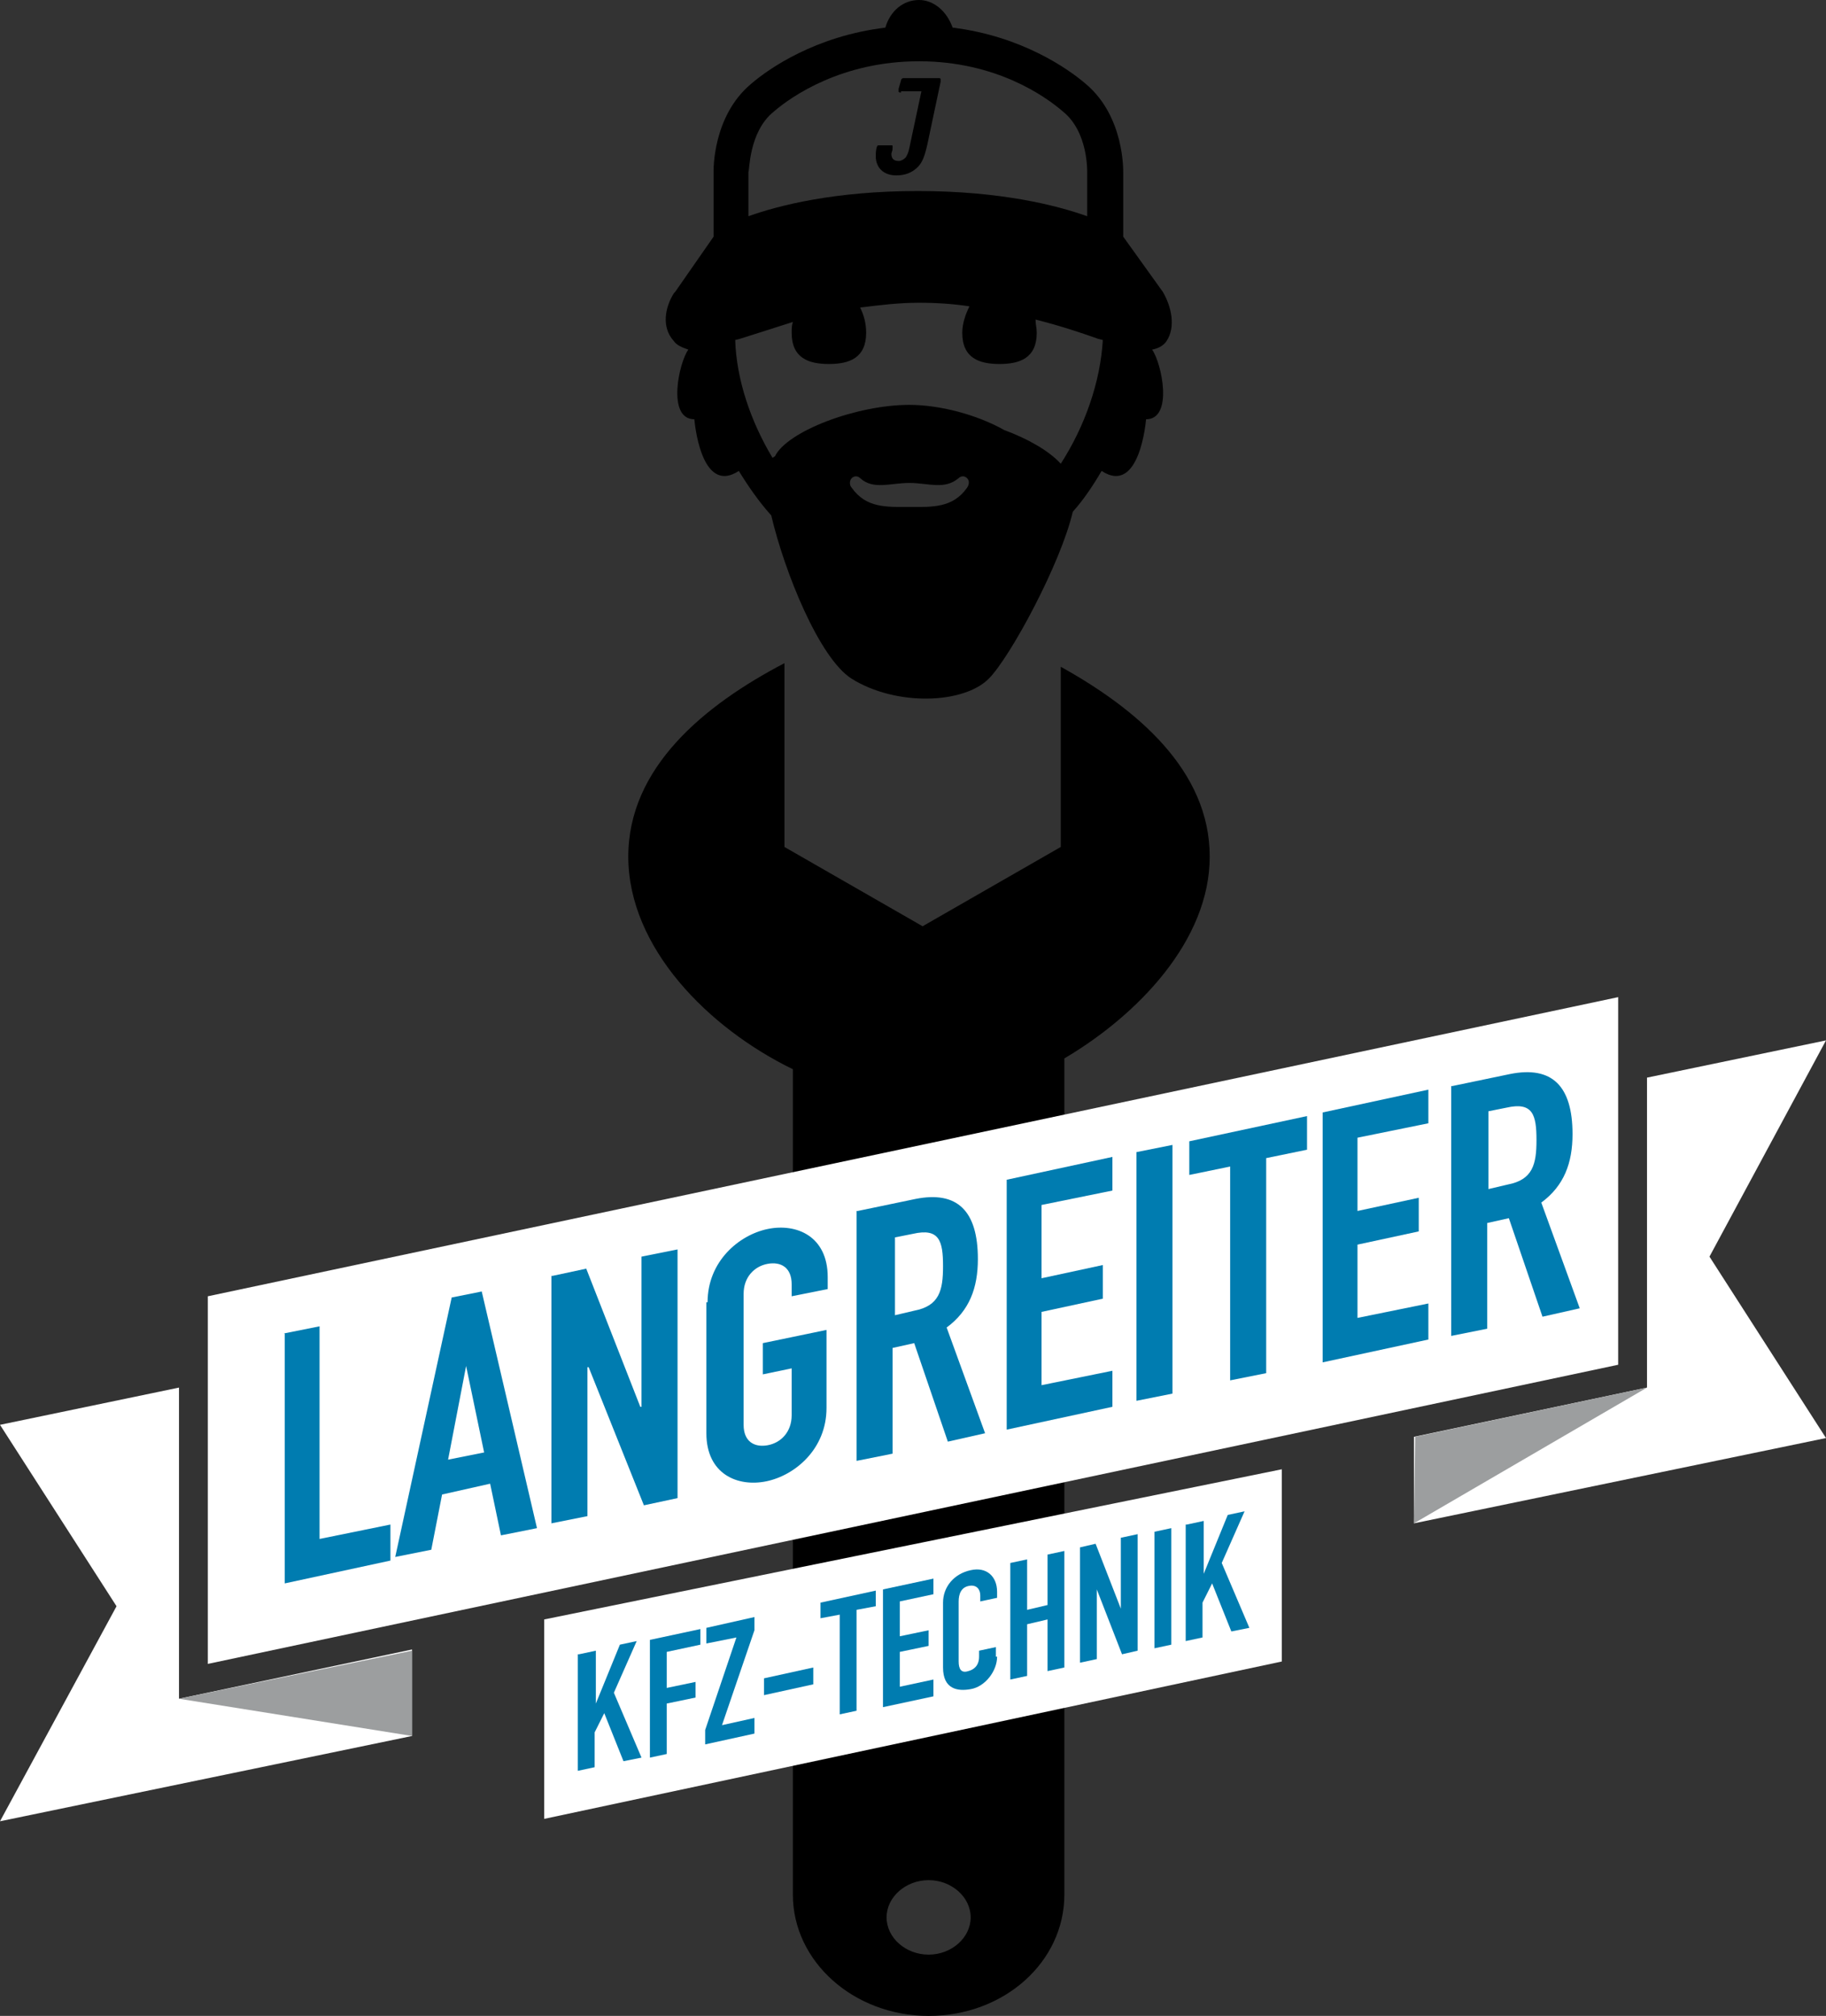 <?xml version="1.0" encoding="UTF-8"?> <svg xmlns="http://www.w3.org/2000/svg" xmlns:xlink="http://www.w3.org/1999/xlink" version="1.1" id="Layer_1" x="0px" y="0px" viewBox="0 0 152 167.8" style="enable-background:new 0 0 152 167.8;" xml:space="preserve"><rect x="0" y="0" width="152" height="167.8" fill="#333333" stroke="none"/> <style type="text/css"> .st0{fill:#FFFFFF;} .st1{fill:#9C9E9F;} .st2{fill:#007CB0;} </style> <g> <polygon class="st0" points="152,86.6 137.1,89.7 137.1,115.5 117.7,119.6 117.7,126.8 152,119.7 142.3,104.6 "></polygon> <path d="M100.7,71.3c0-7.2-6.1-12.3-12.4-15.8v15l-11.5,6.6l-11.5-6.6V55.2c-6.7,3.5-13,8.7-13,16.1c0,7.6,6.7,14.3,13.7,17.7v68.3 h0c0,0.1,0,0.3,0,0.4c0,5.6,5.1,10.1,11.3,10.1c6.3,0,11.3-4.5,11.3-10.1c0-0.3,0-0.6,0-0.9V88.1C94.7,84.5,100.7,78.3,100.7,71.3z M77.3,162.7c-1.9,0-3.5-1.4-3.5-3.1c0-1.7,1.6-3.1,3.5-3.1c1.9,0,3.5,1.4,3.5,3.1C80.8,161.3,79.2,162.7,77.3,162.7z"></path> <polygon class="st1" points="117.8,119.6 117.7,126.8 137.1,115.5 "></polygon> <polygon class="st0" points="14.9,141.4 14.9,115.5 0,118.6 9.7,133.7 0,151.6 34.3,144.5 34.3,137.3 "></polygon> <polygon class="st0" points="17.3,138.5 134.7,113.6 134.7,83 17.3,107.9 "></polygon> <g> <path class="st2" d="M23.6,111l3-0.6v17.7l5.9-1.2v3l-8.8,1.9V111z"></path> <path class="st2" d="M37.6,108l2.5-0.5l4.6,19.7l-3,0.6l-0.9-4.3l-4,0.9l-0.9,4.6l-3,0.6L37.6,108z M38.8,113.7L38.8,113.7 l-1.5,7.8l3-0.6L38.8,113.7z"></path> <path class="st2" d="M46,106.2l2.8-0.6l4.5,11.5l0.1,0v-12.5l3-0.6v20.7l-2.8,0.6L49,113.8l-0.1,0v12.4l-3,0.6V106.2z"></path> <path class="st2" d="M58.9,108.4c0-3.4,2.6-5.6,5-6.1c2.4-0.5,5,0.6,5,4v1l-3,0.6v-1c0-1.4-0.9-1.9-2-1.7c-1.1,0.2-2,1.1-2,2.5 v10.9c0,1.4,0.9,1.9,2,1.7c1.1-0.2,2-1.1,2-2.5v-3.9l-2.4,0.5v-2.6l5.3-1.1v6.5c0,3.4-2.6,5.6-5,6.1c-2.4,0.5-5-0.6-5-4V108.4z"></path> <path class="st2" d="M71.4,100.8l4.8-1c3.5-0.7,5.2,1,5.2,5c0,2.4-0.7,4.3-2.6,5.7l3.2,8.8l-3.1,0.7l-2.8-8.2l-1.8,0.4v8.8l-3,0.6 V100.8z M74.4,109.5l1.7-0.4c2.1-0.4,2.4-1.7,2.4-3.7c0-2.1-0.3-3.2-2.5-2.7l-1.5,0.3V109.5z"></path> <path class="st2" d="M83.8,98.2l8.8-1.9v2.8l-5.9,1.2v6.1l5.1-1.1v2.8l-5.1,1.1v6.1l5.9-1.2v3l-8.8,1.9V98.2z"></path> <path class="st2" d="M94.6,95.9l3-0.6V116l-3,0.6V95.9z"></path> <path class="st2" d="M102.4,97.1L99,97.8V95l9.8-2.1v2.8l-3.4,0.7v17.9l-3,0.6V97.1z"></path> <path class="st2" d="M110.1,92.6l8.8-1.9v2.8l-5.9,1.2v6.1l5.1-1.1v2.8l-5.1,1.1v6.1l5.9-1.2v3l-8.8,1.9V92.6z"></path> <path class="st2" d="M120.9,90.4l4.8-1c3.5-0.7,5.2,1,5.2,5c0,2.4-0.7,4.3-2.6,5.7l3.2,8.8l-3.1,0.7l-2.8-8.2l-1.8,0.4v8.8l-3,0.6 V90.4z M123.8,99l1.7-0.4c2.1-0.4,2.4-1.7,2.4-3.7c0-2.1-0.3-3.2-2.5-2.7l-1.5,0.3V99z"></path> </g> <polygon class="st0" points="106.7,122.3 106.7,138.3 45.3,151.4 45.3,134.8 "></polygon> <polygon class="st1" points="34.3,137.4 34.3,144.5 14.9,141.4 "></polygon> <g> <path class="st2" d="M48.2,137.7l1.4-0.3v4.4l0,0l2-4.9l1.4-0.3l-1.9,4.3l2.3,5.4l-1.5,0.3l-1.6-4l-0.8,1.6v2.9l-1.4,0.3V137.7z"></path> <path class="st2" d="M54.1,136.5l4.2-0.9v1.3l-2.8,0.6v3l2.4-0.5v1.3l-2.4,0.5v4.2l-1.4,0.3V136.5z"></path> <path class="st2" d="M58.7,144l2.6-7.7l-2.5,0.5v-1.3l4-0.9v1.1l-2.7,7.9l2.7-0.6v1.3l-4.1,0.9V144z"></path> <path class="st2" d="M63.6,139.7l4.1-0.9v1.4l-4.1,0.9V139.7z"></path> <path class="st2" d="M69.9,134.4l-1.6,0.3v-1.3l4.6-1v1.3l-1.6,0.3v8.4l-1.4,0.3V134.4z"></path> <path class="st2" d="M73.5,132.3l4.2-0.9v1.3l-2.8,0.6v2.9l2.4-0.5v1.3l-2.4,0.5v2.9l2.8-0.6v1.4l-4.2,0.9V132.3z"></path> <path class="st2" d="M83,137.9c0,1.2-1,2.5-2.2,2.7c-1.1,0.2-2.3,0-2.3-1.8v-5.4c0-1.3,0.9-2.4,2.3-2.7c1.3-0.3,2.2,0.5,2.2,1.8 v0.5l-1.4,0.3v-0.5c0-0.5-0.3-0.9-0.9-0.8c-0.7,0.1-0.9,0.7-0.9,1.3v5c0,0.6,0.2,1,0.8,0.8c0.4-0.1,0.9-0.4,0.9-1.2v-0.5l1.4-0.3 V137.9z"></path> <path class="st2" d="M84.1,130.1l1.4-0.3v4.2l1.7-0.4v-4.2l1.4-0.3v9.7l-1.4,0.3v-4.3l-1.7,0.4v4.3l-1.4,0.3V130.1z"></path> <path class="st2" d="M89.9,128.8l1.3-0.3l2.1,5.4l0,0v-5.9l1.4-0.3v9.7l-1.3,0.3l-2.1-5.4l0,0v5.8l-1.4,0.3V128.8z"></path> <path class="st2" d="M96.1,127.5l1.4-0.3v9.7l-1.4,0.3V127.5z"></path> <path class="st2" d="M98.8,126.9l1.4-0.3v4.4l0,0l2-4.9l1.4-0.3l-1.9,4.3l2.3,5.4l-1.5,0.3l-1.6-4l-0.8,1.6v2.9l-1.4,0.3V126.9z"></path> </g> <path d="M96.8,24.3l-3.3-4.6v-5.3c0-0.2,0.1-4.7-3.1-7.4c-1.5-1.3-5.4-4-11.1-4.7C78.8,0.9,77.7,0,76.5,0c-1.3,0-2.4,0.9-2.8,2.3 C67.9,3,64,5.7,62.5,7c-3.2,2.7-3.1,7.2-3.1,7.3l0,5.4l-3.2,4.6l-0.1,0.1c-0.7,1.1-1.1,2.8,0,4c0.2,0.3,0.6,0.5,1.2,0.7 c-0.8,1.1-1.8,5.8,0.5,5.8c0,0,0.5,6.4,3.7,4.3c0.8,1.3,1.7,2.6,2.7,3.7c1.1,4.7,4,11.9,6.7,13.6c3.7,2.3,9.3,2.1,11.4,0 c1.8-1.8,6-9.6,7-13.9c0.9-1,1.7-2.2,2.4-3.4c3.2,2.1,3.7-4.3,3.7-4.3c2.3,0,1.3-4.7,0.5-5.8c0.6-0.1,1-0.4,1.2-0.7 C97.9,27.2,97.5,25.5,96.8,24.3z M64.4,9.3c1.5-1.3,5.7-4.2,12.1-4.2C82.9,5.1,87,8,88.5,9.3c2.1,1.7,2,5,2,5.1v3.6 c-2.5-0.9-7.2-2.1-14.1-2.1c-6.9,0-11.6,1.2-14.1,2.1v-3.7C62.4,14.3,62.3,11,64.4,9.3z M80.5,40.6c-1.2,1.7-2.9,1.6-4.8,1.6 c-1.9,0-3.6,0.1-4.8-1.6c-0.2-0.2-0.2-0.6,0-0.8c0.2-0.2,0.5-0.2,0.7,0v0c1.1,1,2.5,0.4,4.1,0.4c1.6,0,2.9,0.6,4.1-0.4v0 c0.2-0.2,0.5-0.2,0.7,0C80.7,40,80.7,40.3,80.5,40.6z M88.3,38.6c-1-1.1-2.8-2.1-4.7-2.8c-2.3-1.3-5.4-2.1-7.9-2.1 c-4.4,0-10.2,2.2-11.2,4.3c-0.1,0-0.1,0.1-0.2,0.1c-1.8-3-3-6.5-3.1-9.8l0.4-0.1c1.3-0.4,2.8-0.9,4.4-1.4c-0.1,0.3-0.1,0.6-0.1,0.9 c0,2.1,1.4,2.6,3.1,2.6c1.7,0,3.1-0.5,3.1-2.6c0-0.8-0.2-1.5-0.5-2.1c1.6-0.2,3.2-0.4,4.9-0.4c1.5,0,2.9,0.1,4.2,0.3 c-0.3,0.6-0.6,1.4-0.6,2.2c0,2.1,1.4,2.6,3.1,2.6c1.7,0,3.1-0.5,3.1-2.6c0-0.4-0.1-0.7-0.1-1.1c2,0.5,3.8,1.1,5.2,1.6l0.4,0.1 C91.6,31.8,90.3,35.5,88.3,38.6z"></path> <g> <path d="M75,7.7c-0.1,0-0.2,0-0.2-0.1c0,0,0,0,0-0.2L75,6.7c0-0.1,0.1-0.2,0.2-0.2h2.9c0.1,0,0.2,0,0.2,0.1c0,0,0,0,0,0.2 l-1.1,5.2c-0.2,0.9-0.4,1.5-0.8,1.9c-0.5,0.5-1.1,0.7-1.8,0.7c-1,0-1.7-0.6-1.7-1.6c0-0.6,0.1-0.9,0.2-0.9h1.1 c0.1,0,0.1,0,0.1,0.1c0,0,0,0,0,0.1c0,0.3-0.1,0.4-0.1,0.5c0,0.4,0.2,0.6,0.6,0.6c0.2,0,0.4-0.1,0.6-0.3c0.1-0.2,0.2-0.3,0.3-0.8 l1-4.7H75z"></path> </g> </g> </svg> 